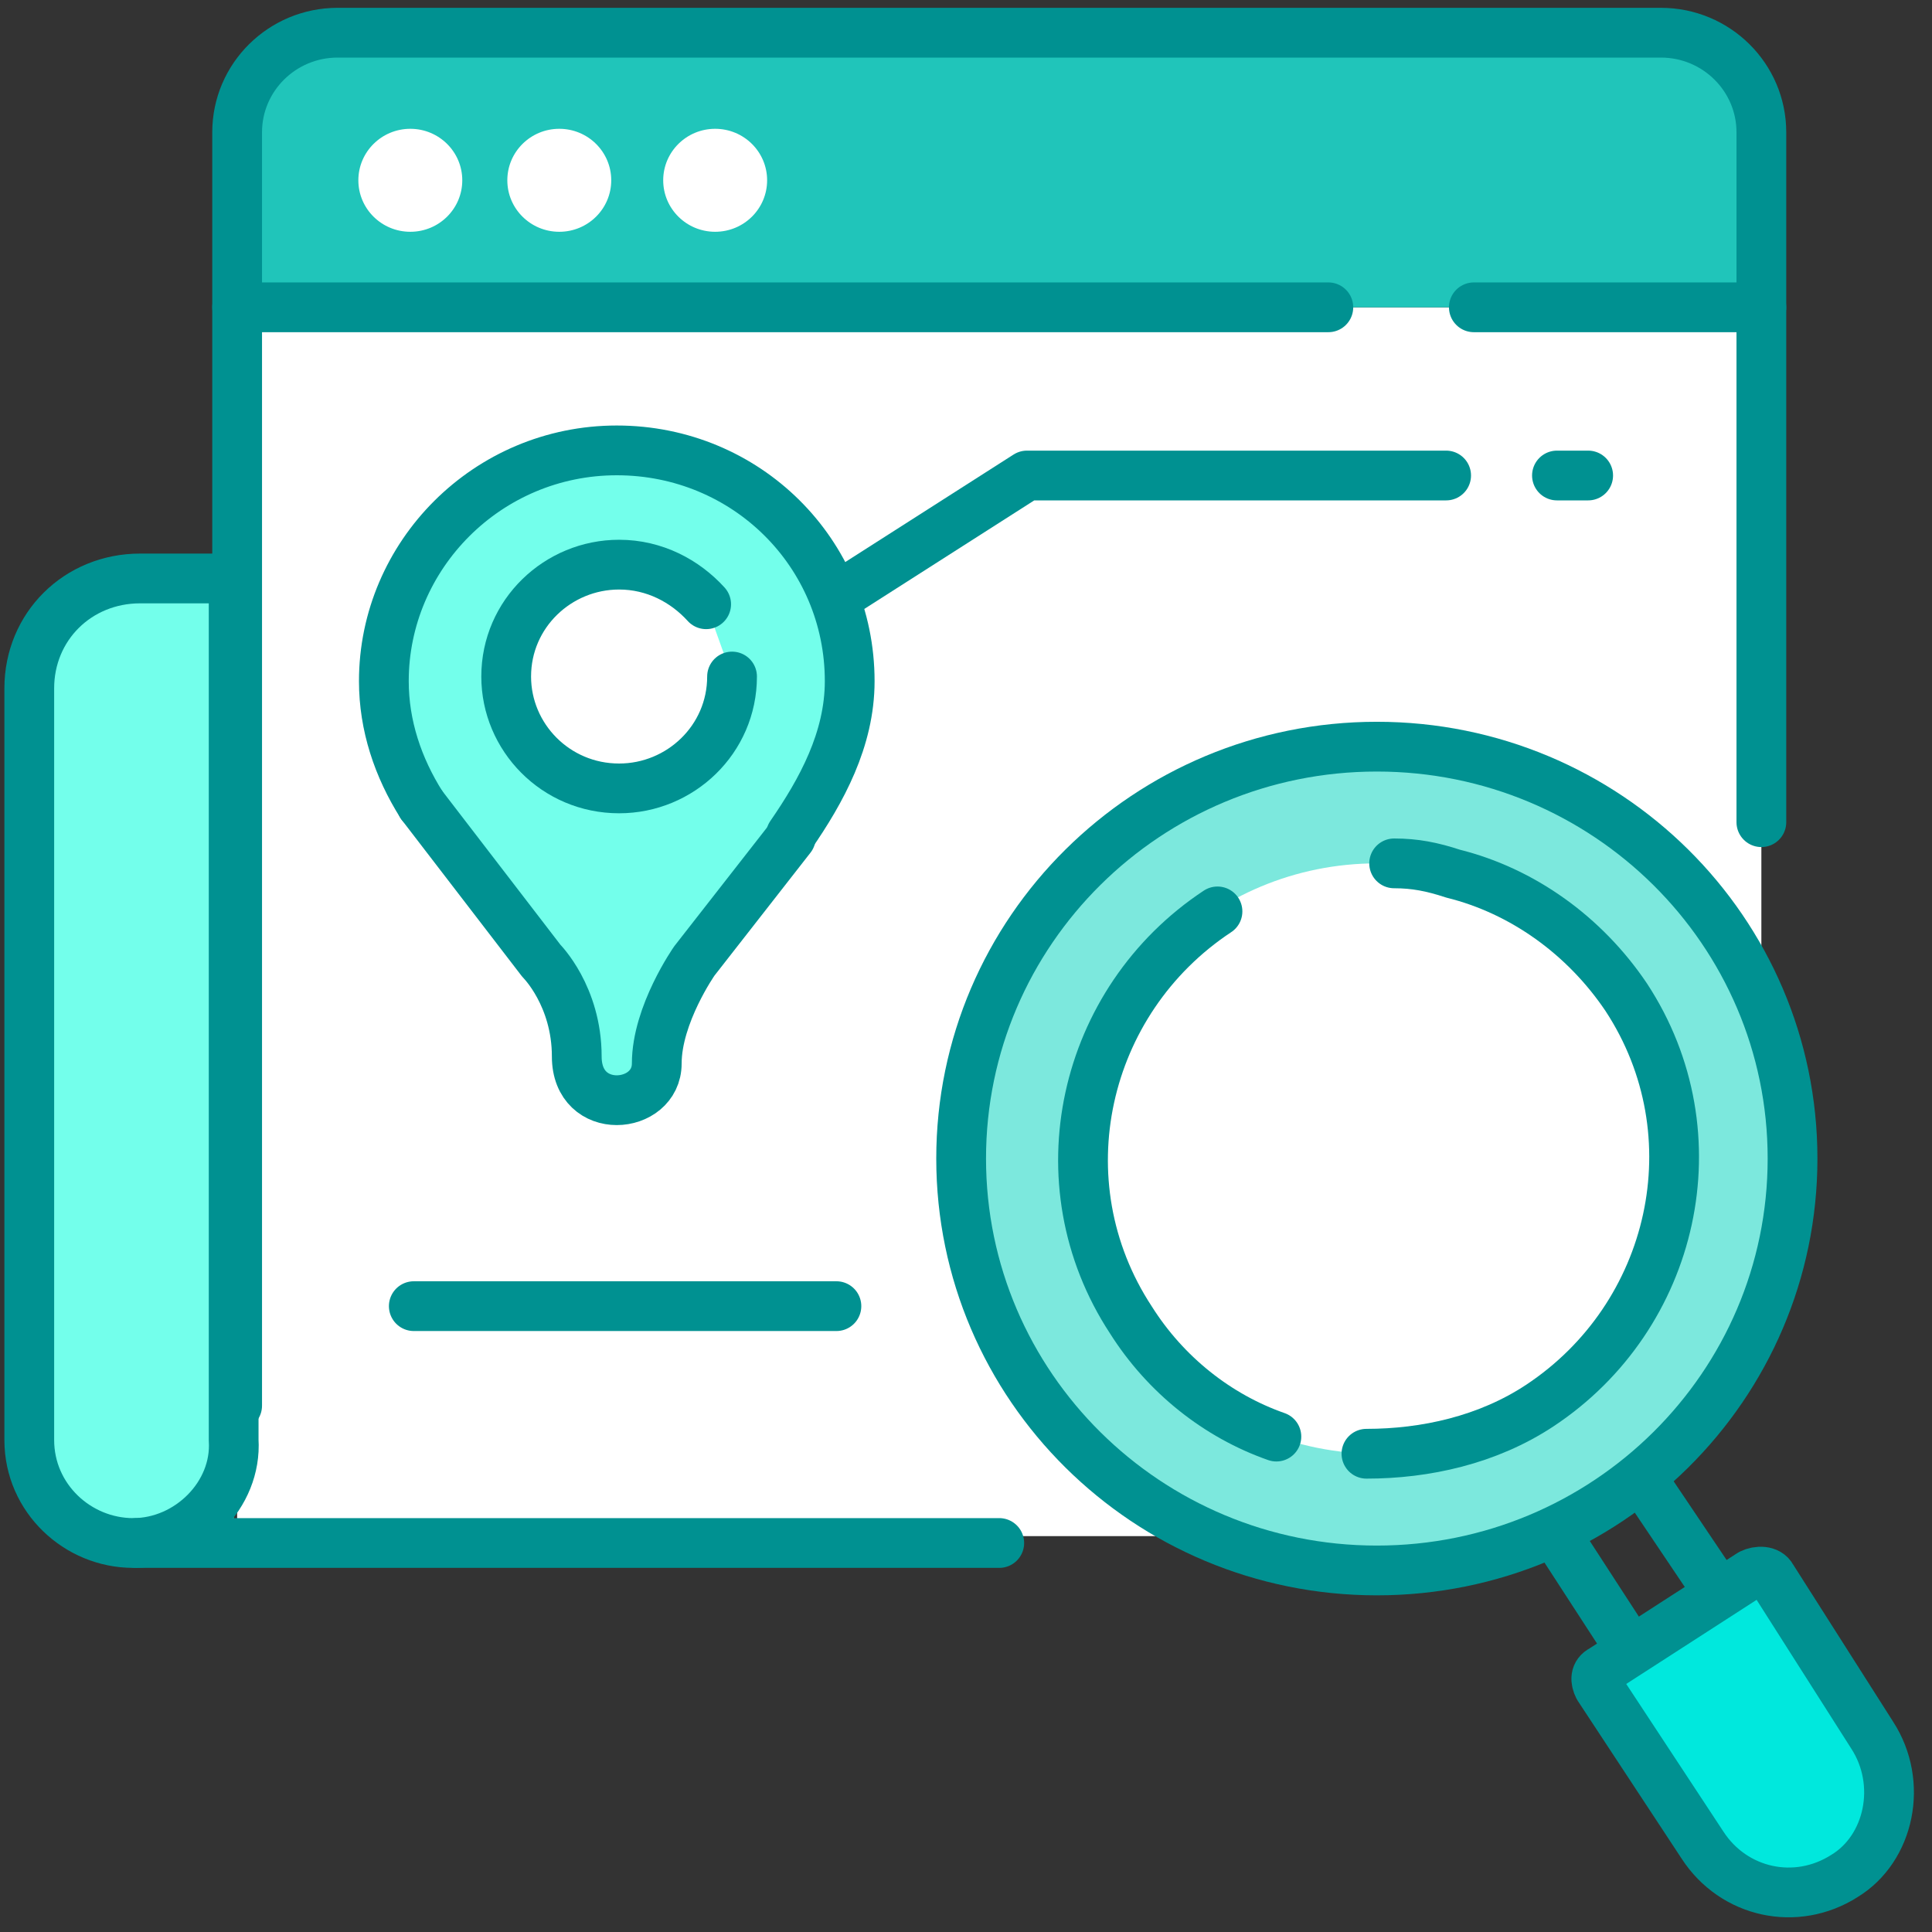 <svg width="66" height="66" viewBox="0 0 66 66" fill="none" xmlns="http://www.w3.org/2000/svg">
<rect x="0" y="0" width="66" height="66" fill="#333333" stroke="none"/>
<path d="M50.349 52.476H8.101V10.498H60.171V42.744C60.171 48.138 55.792 52.476 50.349 52.476Z" fill="white"/>
<path d="M7.982 52.476H3.84C2.302 52.476 1 51.186 1 49.662V21.989C1 20.699 2.065 19.761 3.248 19.761H7.982V52.476C8.101 52.359 7.982 52.476 7.982 52.476Z" fill="#73FFEB"/>
<path d="M47.035 53.649C54.878 53.649 61.236 47.349 61.236 39.578C61.236 31.807 54.878 25.507 47.035 25.507C39.192 25.507 32.834 31.807 32.834 39.578C32.834 47.349 39.192 53.649 47.035 53.649Z" fill="#7CE8DD" stroke="#009191" stroke-width="1.7" stroke-linecap="round" stroke-linejoin="round"/>
<path d="M63.366 64.437C61.709 65.492 59.579 65.023 58.514 63.381L54.964 57.87C54.845 57.636 54.845 57.401 55.082 57.284L60.17 54.001C60.407 53.883 60.762 53.883 60.881 54.118L64.431 59.512C65.496 61.271 65.022 63.381 63.366 64.437Z" fill="#00E8DD"/>
<path d="M47.035 49.662C52.656 49.662 57.212 45.147 57.212 39.578C57.212 34.008 52.656 29.494 47.035 29.494C41.414 29.494 36.857 34.008 36.857 39.578C36.857 45.147 41.414 49.662 47.035 49.662Z" fill="white"/>
<path d="M63.011 64.085C61.355 65.14 59.224 64.671 58.159 63.029L54.609 57.636C54.491 57.401 54.491 57.166 54.727 57.049L59.816 53.766C60.053 53.649 60.408 53.649 60.526 53.883L63.958 59.277C65.023 60.919 64.55 63.147 63.011 64.085Z" stroke="#009191" stroke-width="1.7" stroke-linecap="round" stroke-linejoin="round"/>
<path d="M53.188 52.476L55.319 55.759" stroke="#009191" stroke-width="1.7" stroke-linecap="round" stroke-linejoin="round"/>
<path d="M56.148 50.6L58.278 53.766" stroke="#009191" stroke-width="1.7" stroke-linecap="round" stroke-linejoin="round"/>
<path d="M60.171 10.498H8.101V4.4C8.101 2.524 9.639 1 11.533 1H56.739C58.633 1 60.171 2.524 60.171 4.4V10.498Z" fill="#20C5BA"/>
<path d="M14.017 7.918C14.998 7.918 15.792 7.131 15.792 6.159C15.792 5.188 14.998 4.4 14.017 4.4C13.037 4.4 12.242 5.188 12.242 6.159C12.242 7.131 13.037 7.918 14.017 7.918Z" fill="white"/>
<path d="M19.106 7.918C20.087 7.918 20.881 7.131 20.881 6.159C20.881 5.188 20.087 4.4 19.106 4.4C18.126 4.4 17.331 5.188 17.331 6.159C17.331 7.131 18.126 7.918 19.106 7.918Z" fill="white"/>
<path d="M24.431 7.918C25.412 7.918 26.206 7.131 26.206 6.159C26.206 5.188 25.412 4.4 24.431 4.4C23.451 4.4 22.656 5.188 22.656 6.159C22.656 7.131 23.451 7.918 24.431 7.918Z" fill="white"/>
<path d="M8.101 48.02V4.518C8.101 2.642 9.639 1.117 11.533 1.117H56.739C58.633 1.117 60.171 2.642 60.171 4.518V28.087" stroke="#009191" stroke-width="1.7" stroke-linecap="round" stroke-linejoin="round"/>
<path d="M8.101 10.498H45.378" stroke="#009191" stroke-width="1.7" stroke-linecap="round" stroke-linejoin="round"/>
<path d="M50.349 10.498H60.171" stroke="#009191" stroke-width="1.7" stroke-linecap="round" stroke-linejoin="round"/>
<path d="M4.669 52.711H34.136" stroke="#009191" stroke-width="1.7" stroke-linecap="round" stroke-linejoin="round"/>
<path d="M4.55 52.711C2.657 52.711 1 51.186 1 49.193V23.514C1 21.403 2.657 19.761 4.787 19.761H7.982V49.193C8.101 51.069 6.444 52.711 4.55 52.711Z" stroke="#009191" stroke-width="1.7" stroke-linecap="round" stroke-linejoin="round"/>
<path d="M47.626 29.494C48.337 29.494 48.928 29.611 49.638 29.845C52.005 30.432 54.135 31.956 55.555 34.067C58.632 38.757 57.212 44.972 52.597 48.02C50.822 49.193 48.691 49.662 46.68 49.662" stroke="#009191" stroke-width="1.7" stroke-linecap="round" stroke-linejoin="round"/>
<path d="M43.603 49.076C41.591 48.372 39.816 46.965 38.632 45.089C35.556 40.399 36.976 34.184 41.591 31.135" stroke="#009191" stroke-width="1.7" stroke-linecap="round" stroke-linejoin="round"/>
<path d="M26.089 21.989L35.083 16.244H49.402" stroke="#009191" stroke-width="1.7" stroke-linecap="round" stroke-linejoin="round"/>
<path d="M53.188 16.244H54.254" stroke="#009191" stroke-width="1.7" stroke-linecap="round" stroke-linejoin="round"/>
<path d="M14.136 44.62H28.573" stroke="#009191" stroke-width="1.7" stroke-linecap="round" stroke-linejoin="round"/>
<path d="M29.107 23.111C29.107 25.181 28.303 27.093 26.937 28.446L23.561 32.747C23.561 32.747 22.275 34.578 22.275 36.251C22.355 37.923 19.623 38.082 19.543 36.012C19.543 33.941 18.337 32.747 18.337 32.747L14.881 28.287L14.238 27.491C14.238 27.491 14.238 27.491 14.238 27.411C13.434 26.137 12.952 24.704 12.952 23.191C12.952 18.89 16.569 15.307 20.909 15.307C25.49 15.227 29.107 18.811 29.107 23.111Z" fill="#73FFEB"/>
<path d="M14.399 27.491C13.595 26.216 13.113 24.783 13.113 23.27C13.113 18.97 16.65 15.386 21.07 15.386C25.49 15.386 29.027 18.89 29.027 23.27C29.027 25.261 28.062 27.013 27.017 28.526" stroke="#009191" stroke-width="1.7" stroke-linecap="round" stroke-linejoin="round"/>
<path d="M25.008 23.111C25.008 25.261 23.239 26.933 21.15 26.933C18.98 26.933 17.292 25.181 17.292 23.111C17.292 20.961 19.06 19.289 21.15 19.289C22.355 19.289 23.4 19.846 24.123 20.642" fill="white"/>
<path d="M25.008 23.111C25.008 25.261 23.239 26.933 21.15 26.933C18.98 26.933 17.292 25.181 17.292 23.111C17.292 20.961 19.06 19.289 21.15 19.289C22.355 19.289 23.4 19.846 24.123 20.642" stroke="#009191" stroke-width="1.7" stroke-linecap="round" stroke-linejoin="round"/>
<path d="M14.398 27.491L18.497 32.826C18.497 32.826 19.703 34.021 19.703 36.091C19.703 38.162 22.436 37.923 22.436 36.33C22.436 34.658 23.721 32.826 23.721 32.826L27.017 28.606" stroke="#009191" stroke-width="1.7" stroke-linecap="round" stroke-linejoin="round"/>
</svg>
